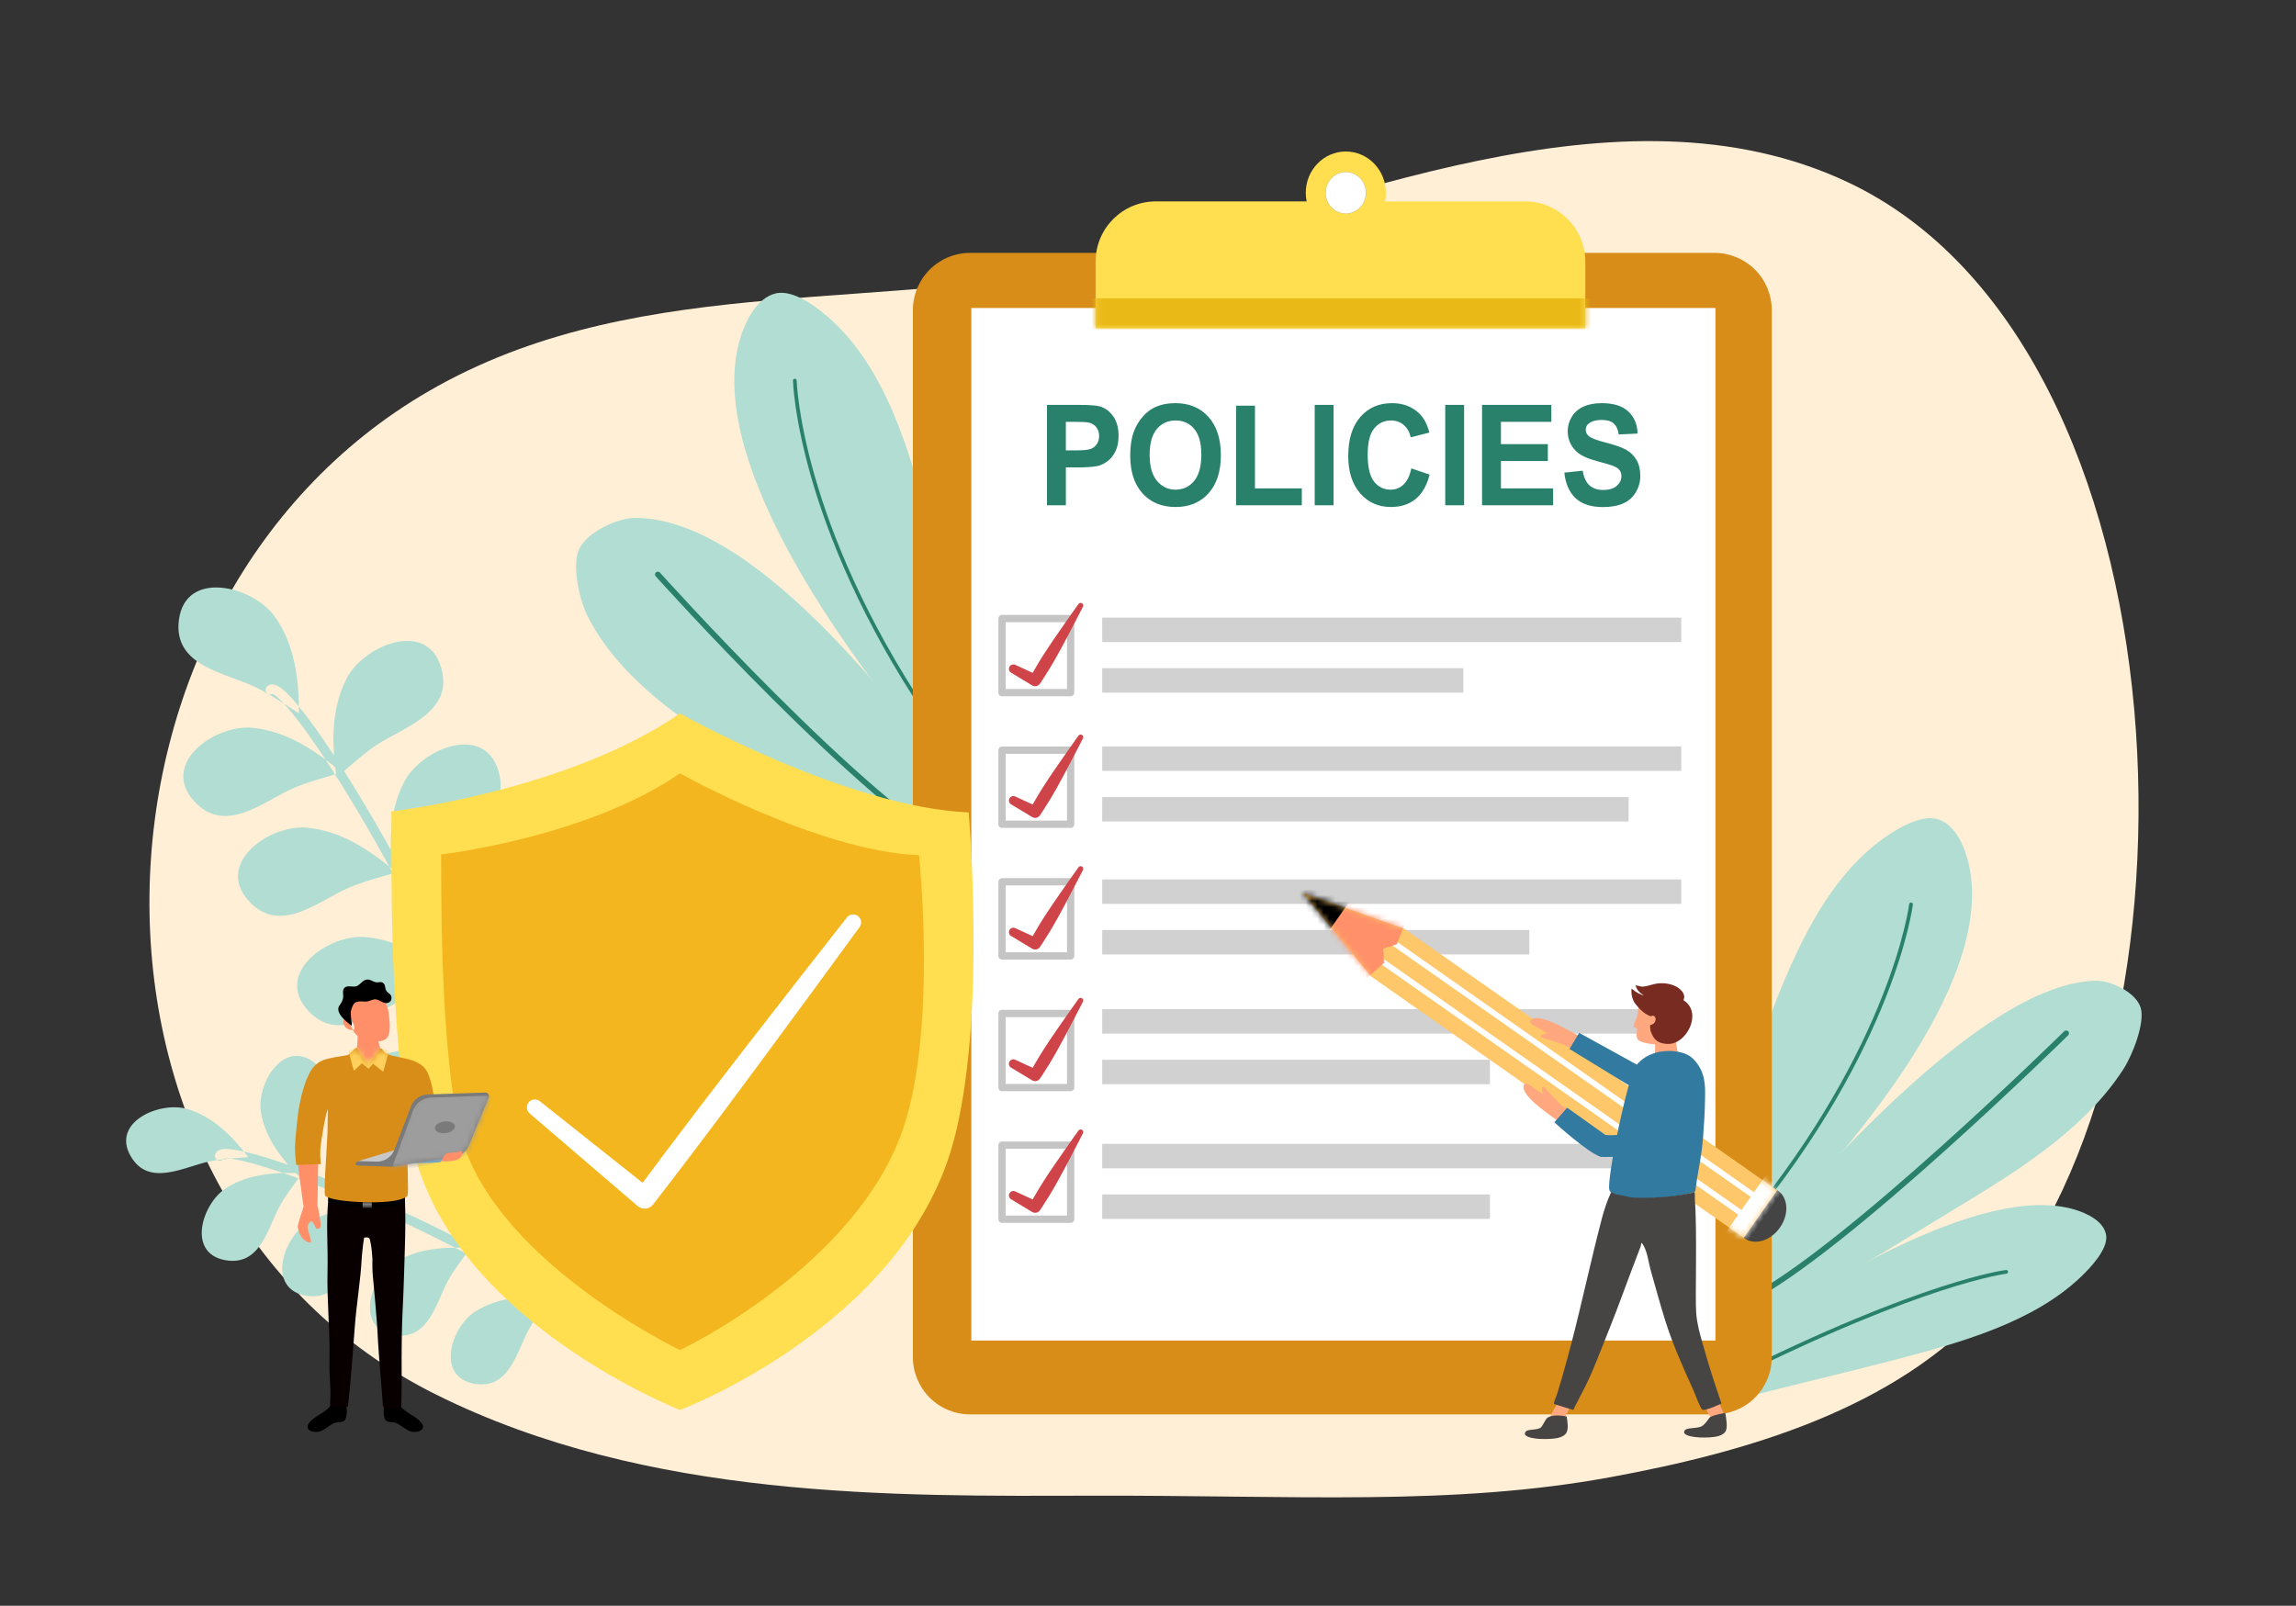 <svg width="386" height="270" viewBox="0 0 386 270" fill="none" xmlns="http://www.w3.org/2000/svg">
<rect x="0" y="0" width="386" height="270" fill="#333333" stroke="none"/>
<g clip-path="url(#clip0_88_1350)">
<mask id="mask0_88_1350" style="mask-type:luminance" maskUnits="userSpaceOnUse" x="0" y="0" width="386" height="270">
<path d="M0 0H385.709V270H0V0Z" fill="white"/>
</mask>
<g mask="url(#mask0_88_1350)">
<path d="M183.564 251.494C150.559 251.579 108.866 252.201 73.302 234.491C7.687 201.819 10.331 99.858 73.683 64.864C108.674 45.536 149.363 52.893 186.764 43.858C224.62 34.716 272.24 12.496 310.707 30.666C369.006 58.203 372.753 176.37 334.393 219.336C318.579 237.046 293.438 244.203 270.844 248.365C244.137 253.29 217.814 251.409 183.564 251.494Z" fill="#FFEFD6"/>
<path d="M293.186 235.006C301.799 232.773 310.444 230.788 319.053 228.519C329.332 225.808 341.736 222.45 349.845 214.697C351.574 213.045 354.332 210.057 354.095 207.821C353.844 205.44 350.959 204.022 348.723 203.366C332.997 198.779 304.442 216.955 290.802 226.475C284.363 230.966 293.186 235.006 293.186 235.006Z" fill="#B1DDD2"/>
<mask id="mask1_88_1350" style="mask-type:luminance" maskUnits="userSpaceOnUse" x="288" y="202" width="67" height="34">
<path d="M293.187 235.007C301.8 232.773 310.444 230.787 319.052 228.518C329.33 225.809 341.737 222.452 349.845 214.697C351.574 213.044 354.334 210.056 354.097 207.821C353.844 205.441 350.96 204.021 348.724 203.368C332.997 198.778 304.442 216.955 290.801 226.474C284.362 230.966 293.187 235.007 293.187 235.007Z" fill="white"/>
</mask>
<g mask="url(#mask1_88_1350)">
<path d="M337.274 213.86C337.274 213.86 323.511 215.474 290.96 231.777" stroke="#29816C" stroke-width="0.628" stroke-linecap="round" stroke-linejoin="round"/>
</g>
<path d="M285.892 202.844C289.513 193.165 292.827 183.376 296.493 173.712C300.869 162.174 306.264 148.274 316.824 140.846C319.076 139.265 323.108 136.84 325.914 137.792C328.902 138.803 330.432 142.69 331.05 145.571C335.404 165.828 309.771 194.706 296.467 208.25C290.187 214.645 285.892 202.844 285.892 202.844Z" fill="#B1DDD2"/>
<mask id="mask2_88_1350" style="mask-type:luminance" maskUnits="userSpaceOnUse" x="285" y="137" width="47" height="74">
<path d="M285.892 202.843C289.514 193.164 292.826 183.374 296.492 173.712C300.869 162.175 306.263 148.274 316.822 140.847C319.074 139.264 323.109 136.839 325.915 137.791C328.902 138.803 330.432 142.69 331.051 145.57C335.405 165.827 309.769 194.705 296.467 208.252C290.188 214.646 285.892 202.843 285.892 202.843Z" fill="white"/>
</mask>
<g mask="url(#mask2_88_1350)">
<path d="M321.278 152.073C321.278 152.073 318.357 175.756 293.578 205.818" stroke="#29816C" stroke-width="0.628" stroke-linecap="round" stroke-linejoin="round"/>
</g>
<path d="M295.59 223.217C305.02 217.444 314.536 211.946 323.952 206.14C335.197 199.205 349.249 191.703 356.947 179.84C358.587 177.311 360.635 171.912 359.894 169.457C359.105 166.847 354.847 164.81 352.141 164.907C333.109 165.577 304.75 198.46 291.065 214.4C284.607 221.924 295.59 223.217 295.59 223.217Z" fill="#B1DDD2"/>
<mask id="mask3_88_1350" style="mask-type:luminance" maskUnits="userSpaceOnUse" x="289" y="164" width="72" height="60">
<path d="M295.589 223.215C305.019 217.445 314.536 211.947 323.953 206.139C335.196 199.205 349.25 191.702 356.945 179.841C358.585 177.312 360.632 171.912 359.892 169.458C359.104 166.845 354.845 164.81 352.139 164.905C333.109 165.577 304.748 198.46 291.064 214.402C284.606 221.925 295.589 223.215 295.589 223.215Z" fill="white"/>
</mask>
<g mask="url(#mask3_88_1350)">
<path d="M347.36 173.745C347.36 173.745 310 210.531 293.701 218.662" stroke="#29816C" stroke-width="0.948" stroke-linecap="round" stroke-linejoin="round"/>
</g>
<path d="M163.837 118.012C161.189 108.022 158.856 97.954 156.161 87.98C152.943 76.064 148.944 61.702 139.169 53.27C137.085 51.471 133.308 48.661 130.423 49.331C127.35 50.045 125.443 53.763 124.544 56.566C118.216 76.297 140.88 107.559 152.78 122.352C158.401 129.335 163.837 118.012 163.837 118.012Z" fill="#B1DDD2"/>
<mask id="mask4_88_1350" style="mask-type:luminance" maskUnits="userSpaceOnUse" x="123" y="49" width="41" height="76">
<path d="M163.838 118.013C161.188 108.024 158.858 97.955 156.162 87.978C152.943 76.066 148.946 61.702 139.169 53.27C137.085 51.472 133.309 48.661 130.422 49.332C127.35 50.045 125.445 53.762 124.544 56.567C118.215 76.296 140.88 107.561 152.783 122.353C158.4 129.334 163.838 118.013 163.838 118.013Z" fill="white"/>
</mask>
<g mask="url(#mask4_88_1350)">
<path d="M133.626 64.001C133.626 64.001 134.2 87.857 155.894 120.215" stroke="#29816C" stroke-width="0.628" stroke-linecap="round" stroke-linejoin="round"/>
</g>
<path d="M159.379 149.059C149.9 143.046 140.269 137.336 130.812 131.283C119.519 124.055 105.186 116.294 98.766 103.564C97.396 100.854 96.1 95.011 97.377 92.304C98.736 89.42 103.872 87.061 106.878 87.08C128.024 87.209 153.688 122.274 166.055 139.277C171.89 147.3 159.379 149.059 159.379 149.059Z" fill="#B1DDD2"/>
<mask id="mask5_88_1350" style="mask-type:luminance" maskUnits="userSpaceOnUse" x="96" y="87" width="72" height="63">
<path d="M159.378 149.058C149.898 143.047 140.271 137.335 130.812 131.282C119.518 124.055 105.187 116.294 98.764 103.566C97.395 100.852 96.098 95.012 97.376 92.304C98.736 89.421 103.87 87.061 106.877 87.079C128.023 87.21 153.686 122.274 166.054 139.275C171.891 147.3 159.378 149.058 159.378 149.058Z" fill="white"/>
</mask>
<g mask="url(#mask5_88_1350)">
<path d="M110.596 96.596C110.596 96.596 145.601 135.644 162.326 144.02" stroke="#29816C" stroke-width="0.948" stroke-linecap="round" stroke-linejoin="round"/>
</g>
<path d="M297.866 52.141C297.866 49.59 296.852 47.146 295.049 45.339C293.245 43.536 290.798 42.522 288.247 42.522C261.998 42.522 189.341 42.522 163.092 42.522C160.541 42.522 158.094 43.536 156.29 45.339C154.487 47.146 153.473 49.59 153.473 52.141C153.473 85.354 153.473 194.991 153.473 228.204C153.473 230.755 154.487 233.203 156.29 235.006C158.094 236.809 160.541 237.824 163.092 237.824C189.341 237.824 261.998 237.824 288.247 237.824C290.798 237.824 293.245 236.809 295.049 235.006C296.852 233.203 297.866 230.755 297.866 228.204C297.866 194.991 297.866 85.354 297.866 52.141Z" fill="#D88D18"/>
<path d="M288.395 51.789H163.296V225.408H288.395V51.789Z" fill="white"/>
<path d="M179.999 104.005H168.458V116.464H179.999V104.005Z" stroke="#C5C5C5" stroke-width="1.223" stroke-linecap="round" stroke-linejoin="round"/>
<path d="M170.016 113.132L173.567 115.276C174.026 115.516 174.593 115.361 174.863 114.917C174.863 114.917 175.552 113.917 176.455 112.436C176.911 111.684 177.414 110.807 177.925 109.885C178.496 108.859 179.062 107.781 179.603 106.763C180.95 104.205 182.05 102.046 182.05 102.046C182.176 101.839 182.109 101.565 181.902 101.439C181.695 101.313 181.421 101.38 181.295 101.587C181.295 101.587 179.884 103.557 178.236 105.938C177.581 106.882 176.885 107.881 176.241 108.859C175.659 109.74 175.111 110.592 174.656 111.343C174.219 112.066 173.86 112.688 173.608 113.139L170.716 111.806C170.353 111.614 169.898 111.754 169.705 112.121C169.509 112.484 169.65 112.939 170.016 113.132Z" fill="#CF4448"/>
<path d="M179.999 126.139H168.458V138.599H179.999V126.139Z" stroke="#C5C5C5" stroke-width="1.223" stroke-linecap="round" stroke-linejoin="round"/>
<path d="M170.016 135.27L173.567 137.41C174.026 137.655 174.593 137.496 174.863 137.051C174.863 137.051 175.552 136.052 176.455 134.57C176.911 133.819 177.414 132.941 177.925 132.019C178.496 130.997 179.062 129.916 179.603 128.898C180.95 126.339 182.05 124.181 182.05 124.181C182.176 123.973 182.109 123.699 181.902 123.573C181.695 123.448 181.421 123.514 181.295 123.722C181.295 123.722 179.884 125.691 178.236 128.072C177.581 129.016 176.885 130.016 176.241 130.994C175.659 131.875 175.111 132.726 174.656 133.478C174.219 134.2 173.86 134.822 173.608 135.274C172.494 134.763 170.716 133.945 170.716 133.945C170.353 133.748 169.898 133.889 169.705 134.256C169.509 134.622 169.65 135.074 170.016 135.27Z" fill="#CF4448"/>
<path d="M179.999 148.274H168.458V160.734H179.999V148.274Z" stroke="#C5C5C5" stroke-width="1.223" stroke-linecap="round" stroke-linejoin="round"/>
<path d="M170.016 157.405L173.567 159.545C174.026 159.789 174.593 159.63 174.863 159.19C174.863 159.19 175.552 158.186 176.455 156.709C176.911 155.957 177.414 155.076 177.925 154.154C178.496 153.132 179.062 152.051 179.603 151.036C180.95 148.478 182.05 146.319 182.05 146.319C182.176 146.108 182.109 145.838 181.902 145.712C181.695 145.582 181.421 145.649 181.295 145.86C181.295 145.86 179.884 147.83 178.236 150.207C177.581 151.151 176.885 152.154 176.241 153.132C175.659 154.01 175.111 154.861 174.656 155.616C174.219 156.335 173.86 156.957 173.608 157.409L170.716 156.079C170.353 155.887 169.898 156.024 169.705 156.39C169.509 156.757 169.65 157.212 170.016 157.405Z" fill="#CF4448"/>
<path d="M179.999 170.409H168.458V182.872H179.999V170.409Z" stroke="#C5C5C5" stroke-width="1.223" stroke-linecap="round" stroke-linejoin="round"/>
<path d="M170.016 179.54L173.567 181.68C174.026 181.924 174.593 181.769 174.863 181.324C174.863 181.324 175.552 180.325 176.455 178.844C176.911 178.092 177.414 177.214 177.925 176.292C178.496 175.267 179.062 174.189 179.603 173.171C180.95 170.612 182.05 168.454 182.05 168.454C182.176 168.243 182.109 167.972 181.902 167.847C181.695 167.721 181.421 167.784 181.295 167.995C181.295 167.995 179.884 169.964 178.236 172.342C177.581 173.289 176.885 174.289 176.241 175.267C175.659 176.148 175.111 177 174.656 177.751C174.219 178.47 173.86 179.095 173.608 179.543L170.716 178.214C170.353 178.022 169.898 178.162 169.705 178.525C169.509 178.892 169.65 179.347 170.016 179.54Z" fill="#CF4448"/>
<path d="M179.999 192.547H168.458V205.007H179.999V192.547Z" stroke="#C5C5C5" stroke-width="1.223" stroke-linecap="round" stroke-linejoin="round"/>
<path d="M170.016 201.674L173.567 203.818C174.026 204.059 174.593 203.903 174.863 203.459C174.863 203.459 175.552 202.459 176.455 200.978C176.911 200.226 177.414 199.349 177.925 198.427C178.496 197.401 179.062 196.324 179.603 195.306C180.95 192.747 182.05 190.588 182.05 190.588C182.176 190.381 182.109 190.107 181.902 189.981C181.695 189.855 181.421 189.922 181.295 190.129C181.295 190.129 179.884 192.099 178.236 194.476C177.581 195.424 176.885 196.424 176.241 197.401C175.659 198.283 175.111 199.134 174.656 199.886C174.219 200.604 173.86 201.23 173.608 201.682L170.716 200.349C170.353 200.156 169.898 200.297 169.705 200.663C169.509 201.026 169.65 201.482 170.016 201.674Z" fill="#CF4448"/>
<path d="M282.648 103.853H185.301V107.963H282.648V103.853ZM282.648 125.51H185.301V129.624H282.648V125.51ZM282.648 147.874H185.301V151.984H282.648V147.874ZM282.648 192.336H185.301V196.446H282.648V192.336ZM282.648 169.69H185.301V173.8H282.648V169.69ZM246.021 112.358H185.301V116.468H246.021V112.358ZM273.799 134.015H185.301V138.129H273.799V134.015ZM257.107 156.379H185.301V160.489H257.107V156.379ZM250.49 200.841H185.301V204.951H250.49V200.841ZM250.49 178.195H185.301V182.305H250.49V178.195Z" fill="#D1D1D1"/>
<path d="M266.52 43.995C266.52 38.397 261.98 33.861 256.382 33.861C240.556 33.861 210.15 33.861 194.325 33.861C188.726 33.861 184.19 38.397 184.19 43.995C184.19 49.505 184.19 55.203 184.19 55.203H266.52C266.52 55.203 266.52 49.505 266.52 43.995Z" fill="#FFDF50"/>
<mask id="mask6_88_1350" style="mask-type:luminance" maskUnits="userSpaceOnUse" x="184" y="33" width="83" height="23">
<path d="M266.518 43.995C266.518 38.398 261.98 33.86 256.382 33.86C240.556 33.86 210.151 33.86 194.325 33.86C188.728 33.86 184.19 38.398 184.19 43.995C184.19 49.504 184.19 55.203 184.19 55.203H266.518C266.518 55.203 266.518 49.504 266.518 43.995Z" fill="white"/>
</mask>
<g mask="url(#mask6_88_1350)">
<path d="M284.226 50.168H165.947V55.377H284.226V50.168Z" fill="#E9B918"/>
</g>
<path d="M226.256 25.474C229.974 25.474 232.992 28.585 232.992 32.421C232.992 36.253 229.974 39.363 226.256 39.363C222.539 39.363 219.525 36.253 219.525 32.421C219.525 28.585 222.539 25.474 226.256 25.474Z" fill="#FFDF50"/>
<path d="M226.256 28.922C228.13 28.922 229.648 30.488 229.648 32.421C229.648 34.35 228.13 35.916 226.256 35.916C224.387 35.916 222.865 34.35 222.865 32.421C222.865 30.488 224.387 28.922 226.256 28.922Z" fill="white" stroke="black" stroke-width="0.014" stroke-linecap="round" stroke-linejoin="round"/>
<path fill-rule="evenodd" clip-rule="evenodd" d="M176.019 84.962V68.078H181.11C183.038 68.078 184.294 68.162 184.879 68.329C185.78 68.584 186.534 69.135 187.141 69.984C187.749 70.834 188.052 71.93 188.052 73.272C188.052 74.309 187.877 75.181 187.527 75.887C187.176 76.593 186.732 77.148 186.194 77.553C185.653 77.955 185.105 78.222 184.55 78.353C183.792 78.513 182.695 78.593 181.258 78.593H179.192V84.962H176.019ZM179.188 70.932V75.727H180.925C182.176 75.727 183.012 75.638 183.431 75.461C183.853 75.283 184.184 75.007 184.424 74.631C184.663 74.256 184.783 73.818 184.783 73.317C184.783 72.705 184.615 72.199 184.279 71.799C183.944 71.399 183.518 71.15 183.002 71.051C182.624 70.972 181.864 70.932 180.721 70.932H179.188ZM190.011 76.623C190.011 74.903 190.25 73.46 190.729 72.295C191.085 71.433 191.572 70.661 192.192 69.977C192.809 69.293 193.485 68.787 194.221 68.459C195.198 68.012 196.327 67.789 197.605 67.789C199.921 67.789 201.773 68.56 203.163 70.103C204.553 71.648 205.248 73.795 205.248 76.542C205.248 79.27 204.558 81.404 203.178 82.944C201.8 84.482 199.958 85.251 197.65 85.251C195.315 85.251 193.457 84.486 192.077 82.955C190.7 81.422 190.011 79.312 190.011 76.623ZM193.277 76.509C193.277 78.422 193.688 79.871 194.51 80.856C195.332 81.843 196.375 82.337 197.639 82.337C198.902 82.337 199.94 81.848 200.753 80.87C201.562 79.89 201.967 78.422 201.967 76.464C201.967 74.529 201.572 73.085 200.782 72.132C199.995 71.179 198.947 70.703 197.639 70.703C196.333 70.703 195.279 71.185 194.476 72.151C193.677 73.113 193.277 74.566 193.277 76.509ZM207.806 84.962V68.215H210.979V82.118H218.862V84.962H207.806ZM221.028 84.962V68.078H224.202V84.962H221.028ZM237.272 78.756L240.345 79.804C239.874 81.645 239.09 83.014 237.994 83.91C236.898 84.804 235.507 85.251 233.821 85.251C231.735 85.251 230.021 84.486 228.678 82.955C227.335 81.422 226.664 79.328 226.664 76.672C226.664 73.86 227.339 71.677 228.689 70.121C230.04 68.566 231.814 67.789 234.014 67.789C235.934 67.789 237.496 68.4 238.698 69.622C239.411 70.342 239.947 71.379 240.305 72.732L237.165 73.539C236.98 72.663 236.592 71.972 236.002 71.466C235.412 70.957 234.696 70.703 233.855 70.703C232.689 70.703 231.744 71.152 231.018 72.051C230.293 72.949 229.931 74.404 229.933 76.416C229.933 78.551 230.29 80.072 231.003 80.978C231.717 81.884 232.645 82.337 233.788 82.337C234.632 82.337 235.358 82.049 235.965 81.474C236.572 80.899 237.008 79.993 237.272 78.756ZM242.971 84.962V68.078H246.144V84.962H242.971ZM249.161 84.962V68.078H260.81V70.932H252.335V74.676H260.218V77.523H252.335V82.118H261.11V84.962H249.161ZM262.991 79.471L266.079 79.149C266.264 80.262 266.641 81.079 267.208 81.6C267.776 82.123 268.543 82.385 269.508 82.385C270.53 82.385 271.299 82.151 271.814 81.685C272.333 81.221 272.592 80.678 272.592 80.056C272.592 79.656 272.483 79.317 272.266 79.038C272.049 78.756 271.669 78.512 271.126 78.305C270.753 78.166 269.906 77.921 268.586 77.568C266.885 77.116 265.691 76.559 265.005 75.898C264.043 74.97 263.561 73.838 263.561 72.502C263.561 71.641 263.788 70.836 264.243 70.088C264.694 69.338 265.347 68.768 266.201 68.377C267.055 67.985 268.086 67.789 269.293 67.789C271.265 67.789 272.749 68.254 273.744 69.185C274.741 70.113 275.264 71.352 275.314 72.902L272.144 73.054C272.008 72.185 271.717 71.561 271.27 71.18C270.823 70.8 270.153 70.61 269.26 70.61C268.339 70.61 267.618 70.814 267.097 71.221C266.762 71.483 266.594 71.832 266.594 72.269C266.594 72.669 266.75 73.011 267.064 73.295C267.464 73.655 268.435 74.031 269.978 74.424C271.521 74.817 272.662 75.221 273.403 75.638C274.141 76.058 274.719 76.631 275.136 77.357C275.555 78.082 275.765 78.978 275.765 80.045C275.765 81.012 275.515 81.918 275.014 82.763C274.515 83.609 273.808 84.237 272.892 84.647C271.979 85.057 270.839 85.262 269.474 85.262C267.49 85.262 265.964 84.769 264.898 83.784C263.834 82.797 263.198 81.359 262.991 79.471Z" fill="#29816C"/>
<path d="M299.236 206.421C300.788 204.211 300.647 201.43 298.925 200.223C297.2 199.012 294.541 199.823 292.99 202.037C291.438 204.248 291.579 207.025 293.301 208.235C295.026 209.443 297.685 208.632 299.236 206.421Z" fill="#444444"/>
<path d="M230.367 164.025L230.337 164.066L293.164 208.143L298.774 200.149L235.946 156.068L235.924 156.105L218.907 150.074L230.367 164.025Z" fill="#FEC769"/>
<mask id="mask7_88_1350" style="mask-type:luminance" maskUnits="userSpaceOnUse" x="218" y="150" width="81" height="59">
<path d="M230.365 164.024L230.337 164.064L293.165 208.144L298.774 200.149L235.947 156.069L235.922 156.104L218.905 150.074L230.365 164.024Z" fill="white"/>
</mask>
<g mask="url(#mask7_88_1350)">
<path d="M293.886 204.24L293.338 205.022L228.722 159.686L229.27 158.905L293.886 204.24ZM295.826 201.134L295.278 201.915L230.662 156.579L231.21 155.798L295.826 201.134Z" fill="white"/>
<path d="M220.443 159.767L228.533 148.233L236.975 153.402L234.809 158.782L232.551 159.501L232.677 161.904L227.874 166.214L220.443 159.767Z" fill="#FF9069"/>
<path d="M209.887 152.41L217.981 140.876L228.978 148.593L220.884 160.126L209.887 152.41Z" fill="black"/>
<path d="M301.399 197.827L292.272 210.831L289.146 208.639L298.27 195.635L301.399 197.827Z" fill="white"/>
</g>
<path d="M282.685 178.621C281.919 177.025 281.689 175.259 281.66 173.245L278.161 174.367C278.161 174.367 278.483 177.366 277.92 179.254C277.768 179.754 279.22 180.306 280.519 180.154C281.804 180.002 282.941 179.147 282.685 178.621ZM276.261 167.946C275.935 168.209 275.717 168.543 275.565 168.931C275.258 169.702 275.424 170.575 275.073 171.338C274.921 171.668 274.71 172.197 274.628 172.564C274.573 172.83 275.087 172.686 275.202 172.938C275.343 173.256 274.884 174.352 275.413 174.852C275.865 175.281 277.25 175.533 277.827 175.574C278.49 175.618 279.749 175.541 280.334 175.119C281.63 174.189 282.248 171.312 281.2 169.379C280.393 167.887 278.038 167.006 276.261 167.946Z" fill="#FFA87F"/>
<path d="M277.498 170.886C276.354 170.472 275.517 169.516 274.962 168.828C274.417 168.154 274.24 167.158 274.269 166.532C274.273 166.469 274.306 166.225 274.328 166.247C274.547 166.432 274.739 166.577 274.951 166.721C275.232 166.917 275.543 167.08 275.861 167.213C276.021 167.28 276.184 167.339 276.35 167.387C276.358 167.387 276.372 167.395 276.369 167.391C276.339 167.369 276.306 167.35 276.276 167.328C275.972 167.121 275.684 166.902 275.443 166.617C275.243 166.38 275.102 166.099 274.995 165.81C274.991 165.799 274.954 165.695 274.954 165.695C275.125 165.658 275.865 165.925 276.176 165.903C276.839 165.858 277.446 165.621 278.087 165.473C279.297 165.195 280.727 165.31 281.838 165.91C282.46 166.247 283.233 166.962 283.148 167.758C283.141 167.813 283.019 168.117 283.037 168.154C283.115 168.291 283.374 168.413 283.493 168.524C283.911 168.909 284.226 169.402 284.385 169.95C285.063 172.282 282.908 175.63 280.386 175.537C278.99 175.485 278.216 175.033 277.713 173.882C277.557 173.526 277.357 173.101 277.42 172.456C277.446 172.205 277.761 172.438 278.12 171.994C278.594 171.397 278.272 170.501 277.498 170.886Z" fill="#772B21"/>
<path d="M265.994 188.53C264.727 187.608 264.205 187.071 263.191 186.364C261.861 185.438 260.906 184.161 259.788 183.005C259.755 182.972 259.543 182.724 259.481 182.731C259.136 182.78 259.258 183.527 259.321 183.75C259.325 183.761 259.373 183.901 259.373 183.905C259.292 183.938 258.862 183.62 258.77 183.564C257.966 183.076 257.622 182.742 257.07 182.391C256.878 182.269 256.355 182.02 256.193 182.402C255.704 183.535 257.759 185.327 258.833 186.186C260.58 187.586 262.398 188.893 264.294 190.044L265.994 188.53ZM267.071 177.781C265.697 177.026 264.986 176.785 263.916 176.174C262.509 175.367 260.943 175.052 259.421 174.537C259.377 174.522 259.062 174.434 259.044 174.374C258.936 174.045 259.666 173.834 259.892 173.797C259.906 173.797 260.054 173.778 260.054 173.775C260.051 173.686 259.581 173.438 259.488 173.375C258.703 172.86 258.255 172.693 257.703 172.342C257.507 172.219 257.059 171.857 257.337 171.546C258.151 170.62 260.651 171.708 261.887 172.308C263.898 173.29 265.86 174.374 267.712 175.596L267.071 177.781Z" fill="#FFA87F"/>
<path d="M282.023 189.57H281.282C281.282 189.57 271.87 191.181 269.896 190.836L263.472 186.256L261.313 188.711C261.313 188.711 266.716 193.68 269.111 194.528C269.111 194.528 273.366 194.743 281.867 193.502L282.023 189.57Z" fill="#327A9F"/>
<path d="M285.022 200.245C285.466 196.609 286.055 194.75 286.332 191.036C286.51 188.645 286.614 187.186 286.654 184.468C286.68 182.635 286.762 180.114 284.607 178.003C283.552 176.966 281.819 176.7 280.419 176.718C278.631 176.744 276.539 177.322 275.087 179.14C273.699 180.876 270.148 197.957 270.548 200.019C271.055 202.655 284.522 201.182 285.022 200.245Z" fill="#327A9F"/>
<path d="M288.947 235.754C289.076 236.024 289.994 237.961 289.898 238.22C289.817 238.446 288.721 238.683 288.484 238.757C287.965 238.92 287.947 238.831 287.932 238.809C287.632 238.42 286.677 236.802 286.714 236.513C286.799 235.78 288.947 235.754 288.947 235.754ZM263.864 236.75C263.516 237.457 263.254 237.987 262.95 238.586C262.909 238.675 262.783 238.96 262.702 239.027C262.376 239.297 260.547 238.808 260.599 238.542C260.647 238.309 260.736 237.994 260.836 237.775C261.058 237.298 261.284 236.868 261.543 236.457C261.547 236.454 261.81 236.08 261.813 236.08C262.395 235.943 263.864 236.75 263.864 236.75Z" fill="#FFA87F"/>
<path d="M290.046 237.587C290.172 238.301 290.524 240.075 290.069 240.734C289.75 241.197 289.161 241.415 288.624 241.541C287.558 241.789 283.87 241.904 283.17 240.997C283.085 240.882 283.148 240.656 283.215 240.541C283.511 240.012 285.203 240.238 286.033 239.853C286.499 239.634 287.077 238.86 287.34 238.446C287.651 237.953 290.046 237.587 290.046 237.587ZM263.383 238.183C263.509 238.901 263.757 240.327 263.302 240.986C262.98 241.452 262.395 241.671 261.854 241.797C260.791 242.041 257.1 242.159 256.404 241.252C256.315 241.137 256.381 240.912 256.448 240.793C256.744 240.267 258.066 240.515 258.896 240.134C259.362 239.916 259.758 238.649 260.177 238.375C261.232 237.687 263.383 238.183 263.383 238.183ZM289.413 236.002C288.113 232.151 287.536 230.47 286.288 226.079C285.703 224.009 285.325 222.676 285.166 220.839C284.955 218.347 285.359 207.421 284.937 201.663C284.925 201.496 284.977 200.526 284.863 200.438C284.814 200.4 284.333 200.615 284.285 200.626C281.837 201.1 280.342 201.248 278.15 201.356C276.154 201.452 274.688 201.467 273.536 201.2C273.044 201.089 272.307 200.911 271.614 200.823C271.588 200.819 270.937 200.293 270.789 200.615C270.207 201.87 269.67 203.492 269.319 204.822C267.504 211.727 265.879 219.395 264.076 226.275C262.983 230.429 261.813 234.465 261.506 235.132C261.332 235.506 261.158 236.035 261.291 236.083C262.324 236.439 264.505 237.072 264.505 237.072C264.505 237.072 264.975 236.065 265.771 234.565C266.327 233.521 267.234 231.803 268.367 228.956C269.911 225.086 271.481 221.228 272.91 217.314C273.647 215.296 274.421 213.286 275.18 211.279C275.387 210.731 275.598 210.187 275.806 209.639C275.884 209.435 275.909 208.857 276.043 209.031C276.942 210.187 277.124 212.223 277.505 213.567C278.298 216.363 279.06 219.166 279.923 221.939C281.189 226.001 282.974 229.981 284.737 233.862C284.948 234.321 285.833 236.776 286.177 237.027C286.599 237.339 289.413 236.002 289.413 236.002Z" fill="#474444"/>
<path d="M277.964 180.554L265.479 173.671L263.861 176.389L277.113 184.494L277.964 180.554Z" fill="#327A9F"/>
<path d="M37.601 194.806C37.716 194.791 37.93 194.769 38.115 194.772C38.667 194.791 39.4 194.902 40.293 195.095C46.195 196.357 58.684 201.049 71.254 207.162C83.444 213.086 95.718 220.34 102.094 227.123C102.398 227.445 102.909 227.464 103.231 227.156C103.557 226.853 103.572 226.345 103.268 226.019C96.788 219.132 84.336 211.742 71.951 205.725C59.232 199.549 46.595 194.821 40.622 193.547C39.141 193.232 38.034 193.132 37.39 193.232C36.586 193.358 36.231 193.791 36.149 194.258C36.075 194.687 36.364 195.095 36.794 195.172C37.12 195.228 37.438 195.076 37.601 194.806ZM92.686 218.07C92.686 218.07 90.175 221.287 89.024 223.324C86.902 227.071 85.732 233.773 79.7 232.662C73.224 231.474 75.831 223.142 79.863 220.558C83.659 218.125 88.294 217.833 92.686 218.07ZM79.104 209.857C79.104 209.857 76.594 213.075 75.442 215.111C73.317 218.862 72.151 225.56 66.119 224.453C59.643 223.261 62.25 214.93 66.282 212.349C70.077 209.913 74.713 209.62 79.104 209.857ZM64.364 203.259C64.364 203.259 61.853 206.477 60.698 208.513C58.577 212.26 57.407 218.958 51.379 217.851C44.899 216.663 47.509 208.332 51.538 205.747C55.333 203.315 59.969 203.022 64.364 203.259ZM50.831 197.294C50.831 197.294 48.316 200.512 47.165 202.548C45.043 206.295 43.873 212.997 37.842 211.89C31.366 210.698 33.972 202.367 38.004 199.782C41.8 197.35 46.435 197.057 50.831 197.294ZM41.744 194.573C41.744 194.573 37.612 194.802 35.279 195.276C30.984 196.154 25.015 199.716 21.961 194.391C18.68 188.674 26.852 185.123 31.48 186.475C35.835 187.745 39.075 191.073 41.744 194.573ZM92.33 217.874C92.33 217.874 93.03 213.812 93.771 211.56C95.129 207.417 99.339 201.941 94.419 198.275C89.138 194.336 84.688 201.993 85.491 206.732C86.25 211.198 89.176 214.808 92.33 217.874ZM78.675 210.102C78.675 210.102 79.374 206.04 80.111 203.789C81.474 199.645 85.684 194.169 80.763 190.503C75.483 186.564 71.032 194.221 71.836 198.964C72.591 203.429 75.516 207.036 78.675 210.102ZM64.819 204.37C64.819 204.37 65.519 200.308 66.26 198.057C67.618 193.917 71.829 188.441 66.911 184.772C61.628 180.832 57.177 188.489 57.98 193.232C58.739 197.698 61.665 201.304 64.819 204.37ZM50.716 198.234C50.716 198.234 51.416 194.173 52.152 191.921C53.511 187.778 57.721 182.302 52.804 178.632C47.524 174.693 43.07 182.35 43.877 187.093C44.632 191.559 47.557 195.169 50.716 198.234ZM45.821 116.687C45.925 116.735 46.132 116.838 46.291 116.953C46.887 117.39 47.642 118.16 48.535 119.208C53.608 125.162 62.749 139.847 70.855 156.05C78.719 171.771 85.614 188.93 86.821 200.945C86.865 201.385 87.258 201.708 87.702 201.663C88.142 201.619 88.465 201.223 88.42 200.782C87.198 188.622 80.245 171.249 72.28 155.339C64.101 138.991 54.859 124.188 49.738 118.182C48.49 116.716 47.457 115.757 46.732 115.361C45.928 114.924 45.313 115.046 44.921 115.405C44.599 115.702 44.577 116.201 44.873 116.524C45.121 116.794 45.514 116.849 45.821 116.687ZM84.058 184.253C84.058 184.253 78.941 185.579 76.153 186.76C71.021 188.937 64.538 194.898 59.217 189.004C53.504 182.676 62.749 176.178 68.926 176.7C74.739 177.196 79.734 180.547 84.058 184.253ZM76.579 165.114C76.579 165.114 71.466 166.44 68.677 167.624C63.542 169.798 57.062 175.759 51.741 169.865C46.028 163.54 55.274 157.038 61.45 157.564C67.263 158.057 72.254 161.408 76.579 165.114ZM66.645 146.719C66.645 146.719 61.528 148.041 58.739 149.226C53.604 151.403 47.124 157.361 41.803 151.47C36.09 145.142 45.336 138.64 51.512 139.166C57.325 139.658 62.316 143.009 66.645 146.719ZM57.444 129.924C57.444 129.924 52.33 131.249 49.538 132.43C44.406 134.608 37.923 140.569 32.602 134.674C26.889 128.346 36.135 121.848 42.311 122.37C48.128 122.866 53.119 126.217 57.444 129.924ZM50.257 119.967C50.257 119.967 45.836 116.942 43.062 115.594C37.964 113.11 29.025 112.062 30.084 104.186C31.221 95.729 42.411 98.525 46.102 103.557C49.575 108.296 50.275 114.269 50.257 119.967ZM83.847 183.772C83.847 183.772 87.769 180.151 90.301 178.421C94.959 175.237 103.601 172.934 101.443 165.288C99.121 157.079 88.513 161.433 85.603 166.939C82.862 172.123 83.022 178.133 83.847 183.772ZM75.95 165.025C75.95 165.025 79.867 161.404 82.4 159.675C87.061 156.494 95.703 154.187 93.541 146.545C91.223 138.336 80.615 142.69 77.705 148.196C74.961 153.376 75.12 159.39 75.95 165.025ZM66.237 148.219C66.237 148.219 70.155 144.601 72.688 142.872C77.349 139.688 85.991 137.381 83.829 129.738C81.511 121.53 70.903 125.884 67.993 131.39C65.249 136.57 65.408 142.583 66.237 148.219ZM56.588 130.797C56.588 130.797 60.509 127.176 63.038 125.447C67.7 122.266 76.342 119.96 74.183 112.317C71.862 104.108 61.254 108.463 58.343 113.969C55.603 119.149 55.763 125.162 56.588 130.797Z" fill="#B1DDD2"/>
<path d="M65.782 136.444C65.782 136.444 95.437 133.019 114.317 119.967C114.317 119.967 142.364 135.763 162.848 136.6C162.848 136.6 165.954 171.742 160.178 192.406C151.61 223.072 114.317 237.079 114.317 237.079C114.317 237.079 76.101 222.154 69.425 192.991C64.86 173.064 66.008 136.429 65.782 136.444Z" fill="#FFDF50"/>
<path d="M74.131 143.679C74.131 143.679 98.688 140.843 114.32 130.035C114.32 130.035 137.544 143.116 154.506 143.805C154.506 143.805 157.579 172.856 151.854 189.726C143.946 213.042 114.32 227.012 114.32 227.012C114.32 227.012 81.848 211.512 77.13 189.5C73.583 172.953 74.317 143.668 74.131 143.679Z" fill="#F3B61E"/>
<path d="M89.064 187.241L107.237 202.822C107.615 203.133 108.1 203.277 108.585 203.218C109.07 203.163 109.51 202.911 109.803 202.522C109.803 202.522 114.513 196.468 120.367 188.652C130.631 174.952 144.501 155.902 144.501 155.902C144.945 155.313 144.83 154.472 144.238 154.024C143.649 153.58 142.809 153.698 142.364 154.287C142.364 154.287 127.809 172.815 117.419 186.423C113.228 191.914 109.729 196.609 108.037 198.89L90.767 185.175C90.197 184.705 89.353 184.786 88.883 185.356C88.413 185.927 88.494 186.771 89.064 187.241Z" fill="white"/>
<path d="M67.263 236.368C68.14 237.59 69.87 238.024 70.821 239.223C71.791 240.441 70.095 241.034 69.036 240.686C68.144 240.393 67.511 239.723 66.693 239.316C65.996 238.968 65.015 239.357 64.704 238.583C64.475 238.012 64.486 237.376 64.527 236.776C64.586 235.939 67.263 236.368 67.263 236.368ZM55.547 236.368C54.67 237.59 52.941 238.024 51.989 239.223C51.019 240.441 52.715 241.034 53.774 240.686C54.663 240.393 55.3 239.723 56.114 239.316C56.814 238.968 57.795 239.357 58.106 238.583C58.336 238.012 58.325 237.376 58.28 236.776C58.225 235.939 55.547 236.368 55.547 236.368Z" fill="black"/>
<path d="M68.07 201.493C68.266 206.243 68.022 210.75 67.896 215.326C67.815 218.377 67.592 221.465 67.552 224.52C67.518 226.964 67.507 229.407 67.529 231.851C67.544 233.329 67.5 235.024 67.452 236.52C67.437 236.902 64.401 236.902 64.375 236.417C64.301 235.006 63.619 227.152 63.545 225.464C63.364 221.161 62.653 214.526 62.638 214.06C62.631 213.912 62.579 212.553 62.605 212.208C62.627 211.886 62.601 211.527 62.597 211.464C62.505 210.264 62.435 209.361 62.164 208.361C62.042 207.921 61.216 208.061 61.202 208.158C61.013 209.305 60.839 211.094 60.82 211.435C60.628 215.322 59.946 219.14 59.654 223.017C59.321 227.463 59.01 231.814 58.51 236.442C58.48 236.709 56.003 236.679 55.636 236.539C55.418 236.457 55.503 235.706 55.54 235.017C55.625 233.354 55.337 231.162 55.388 229.407C55.536 224.246 54.933 218.755 55.066 213.586C55.166 209.494 54.785 205.855 55.2 201.671C55.214 201.537 57.084 202.082 57.266 202.122C60.88 202.87 67.844 202.318 68.07 201.493Z" fill="#080000"/>
<path d="M63.527 171.942C63.508 172.73 63.116 175.892 64.849 177.796C65.33 178.321 63.401 179.614 61.617 179.643C59.91 179.669 58.336 178.455 59.143 177.992C60.169 177.407 60.202 174.582 60.095 172.338C60.05 171.408 63.527 171.942 63.527 171.942Z" fill="#FF8F69"/>
<path d="M68.085 201.174V202.252C68.085 202.252 62.383 204.225 55.211 201.993C55.211 201.993 55.074 201.034 55.211 201.008C55.344 200.982 61.261 203.155 68.085 201.174Z" fill="black"/>
<mask id="mask8_88_1350" style="mask-type:luminance" maskUnits="userSpaceOnUse" x="55" y="201" width="14" height="3">
<path d="M68.083 201.176V202.253C68.083 202.253 62.384 204.224 55.209 201.993C55.209 201.993 55.074 201.034 55.209 201.009C55.343 200.983 61.26 203.156 68.083 201.176Z" fill="white"/>
</mask>
<g mask="url(#mask8_88_1350)">
<path d="M60.957 202.141H62.497V203.092H60.957V202.141Z" fill="#808080"/>
</g>
<path d="M51.045 202.881C51.045 202.881 50.027 205.984 50.049 206.217C50.072 206.447 50.201 207.18 50.679 207.973C51.071 208.624 52.09 209.139 52.26 208.865C52.43 208.595 51.819 207.217 51.705 206.336C51.66 206.014 52.056 205.388 52.371 205.358C52.445 205.351 52.567 205.455 52.764 205.799C52.904 206.051 53.004 206.251 53.071 206.425C53.189 206.743 53.922 206.71 53.919 205.988C53.911 205.233 53.36 202.637 53.36 202.637C53.452 200.33 53.423 193.91 53.663 192.092C53.767 191.288 50.294 190.533 50.009 191.703C49.572 193.499 51.045 202.881 51.045 202.881Z" fill="#FF8F69"/>
<path d="M68.944 189.192C69.033 190.011 73.121 186.423 73.021 185.271C72.847 183.257 72.436 181.58 71.888 180.369C70.569 177.455 65.797 178.107 64.623 176.9C64.427 176.696 64.108 176.111 63.949 176.34C63.108 177.518 62.386 178.525 61.887 178.71C61.805 178.74 61.409 178.336 61.202 178.025C60.924 177.61 60.457 177.103 60.02 176.315C59.754 175.826 59.069 177.299 58.31 177.44C55.67 177.929 53.704 177.884 52.397 179.839C51.038 181.872 50.479 185.238 50.312 185.979C50.042 187.174 49.608 191.866 49.594 192.858C49.583 193.743 49.672 194.954 49.805 195.88L53.944 195.743C53.855 194.998 53.815 194.247 53.855 193.236C53.896 192.173 54.848 186.697 55.114 186.538C55.129 186.53 55.077 188.789 55.077 188.859C55.096 189.97 55.04 190.848 55.018 191.236C54.855 194.258 54.418 200.519 54.652 201.011C54.759 201.234 55.34 201.408 55.566 201.485C57.71 202.207 66.952 202.715 68.5 201.074C68.751 200.808 68.411 193.802 68.418 191.57C68.422 190.714 68.637 187.634 68.689 187.256C68.692 187.241 68.903 188.796 68.944 189.192Z" fill="#D88D18"/>
<mask id="mask9_88_1350" style="mask-type:luminance" maskUnits="userSpaceOnUse" x="49" y="176" width="25" height="27">
<path d="M68.944 189.191C69.031 190.01 73.12 186.422 73.021 185.273C72.848 183.259 72.434 181.581 71.885 180.368C70.569 177.454 65.796 178.106 64.622 176.899C64.424 176.696 64.109 176.111 63.947 176.339C63.108 177.519 62.385 178.526 61.886 178.71C61.803 178.74 61.407 178.337 61.2 178.025C60.924 177.609 60.456 177.103 60.02 176.313C59.751 175.825 59.067 177.301 58.309 177.441C55.668 177.929 53.702 177.883 52.396 179.838C51.037 181.874 50.478 185.239 50.311 185.98C50.041 187.174 49.606 191.866 49.593 192.858C49.581 193.743 49.67 194.952 49.805 195.88L53.943 195.742C53.854 194.997 53.816 194.247 53.854 193.235C53.894 192.173 54.847 186.695 55.113 186.538C55.129 186.529 55.076 188.788 55.077 188.861C55.095 189.97 55.038 190.849 55.017 191.238C54.853 194.257 54.416 200.521 54.651 201.011C54.759 201.236 55.339 201.409 55.564 201.485C57.711 202.208 66.95 202.715 68.5 201.073C68.75 200.809 68.41 193.801 68.418 191.57C68.421 190.716 68.637 187.634 68.689 187.255C68.691 187.241 68.902 188.798 68.944 189.191Z" fill="white"/>
</mask>
<g mask="url(#mask9_88_1350)">
<path d="M65.411 176.681L64.43 180.21L62.734 178.881L61.956 179.699L60.834 178.781L59.498 180.069C59.498 180.069 58.532 176.611 58.535 176.615L61.997 175.452L65.411 176.681Z" fill="#FFD15C"/>
</g>
<path d="M63.064 166.477C64.086 167.025 65.215 168.906 65.345 170.364C65.434 171.375 65.582 172.094 65.511 173.078C65.475 173.578 65.36 174.163 65.075 174.511C64.708 174.971 63.601 175.263 62.627 175.085C61.712 174.922 60.531 174.622 59.839 173.934C59.128 173.223 58.532 171.442 58.48 170.461C58.321 167.558 61.598 165.695 63.064 166.477ZM59.272 171.838C59.087 171.649 59.18 171.49 58.98 171.312C58.758 171.112 58.421 170.849 58.088 171.094C57.332 171.646 57.884 172.679 58.347 172.938C59.169 173.401 59.606 173.093 59.602 173.012C59.572 172.219 59.272 171.838 59.272 171.838Z" fill="#FF8F69"/>
<path d="M59.128 172.479C59.176 171.901 58.958 171.064 58.969 170.342C58.977 169.872 59.143 169.461 59.347 169.024C59.476 168.746 59.754 168.513 60.032 168.446C60.528 168.324 61.05 168.428 61.557 168.409C62.105 168.391 62.661 167.987 63.161 168.039C63.975 168.121 64.575 169.002 65.423 168.532C65.634 168.417 65.767 168.232 65.804 167.98C65.93 167.091 65.208 167.102 64.908 166.525C64.712 166.143 64.812 165.658 64.49 165.344C64.094 164.958 63.66 165.251 63.205 165.166C62.583 165.047 62.142 164.529 61.428 164.773C60.909 164.951 60.569 165.499 60.087 165.762C59.45 166.114 58.495 165.58 57.936 166.073C57.444 166.506 57.803 167.302 57.666 167.872C57.566 168.302 57.358 168.702 57.107 169.02C56.166 170.205 58.277 171.86 59.128 172.479Z" fill="black"/>
<path d="M75.25 193.51C74.85 193.595 74.372 195.343 73.965 195.413C72.776 195.617 68.133 195.68 68.115 195.332C68.096 195.006 70.933 193.625 71.125 193.384C72.295 191.929 74.391 191.855 75.25 193.51Z" fill="#69A6CD"/>
<path d="M72.469 193.695L66.615 193.317C66.615 193.317 60.813 195.032 60.191 195.265C60.18 195.272 64.042 196.094 64.042 196.094L72.469 193.695Z" fill="#C8C8C8"/>
<path d="M76.431 194.51C77.505 194.339 78.412 193.621 78.827 192.614C79.834 190.181 81.667 185.738 82.166 184.531C82.244 184.338 82.215 184.12 82.085 183.957C81.952 183.794 81.752 183.701 81.544 183.709C80.171 183.753 74.879 183.931 71.899 184.031C70.64 184.072 69.533 184.864 69.085 186.038C68.311 188.067 67.1 191.236 66.308 193.314C65.834 194.558 64.623 195.365 63.294 195.324C62.235 195.291 61.08 195.257 60.532 195.243C60.321 195.235 60.113 195.291 59.935 195.402C59.817 195.472 59.765 195.613 59.798 195.746C59.832 195.876 59.95 195.972 60.087 195.976C61.676 196.031 64.656 196.139 65.615 196.176C65.815 196.183 66.019 196.168 66.219 196.139C67.608 195.917 73.469 194.98 76.431 194.51Z" fill="#7A7A7A"/>
<mask id="mask10_88_1350" style="mask-type:luminance" maskUnits="userSpaceOnUse" x="59" y="183" width="24" height="14">
<path d="M76.432 194.509C77.506 194.338 78.414 193.621 78.828 192.616C79.833 190.183 81.668 185.738 82.166 184.53C82.245 184.339 82.213 184.12 82.085 183.958C82.085 183.958 82.085 183.958 82.084 183.958C81.954 183.795 81.753 183.703 81.544 183.71C80.171 183.755 74.882 183.931 71.9 184.03C70.642 184.071 69.533 184.863 69.084 186.039C68.31 188.067 67.1 191.238 66.307 193.314C65.833 194.557 64.625 195.363 63.295 195.324C62.234 195.292 61.079 195.258 60.532 195.242C60.322 195.235 60.114 195.291 59.935 195.402V195.402C59.82 195.474 59.764 195.613 59.799 195.745C59.834 195.877 59.951 195.97 60.088 195.975C61.675 196.033 64.657 196.14 65.615 196.174C65.817 196.182 66.019 196.17 66.219 196.137C67.609 195.916 73.47 194.981 76.432 194.509Z" fill="white"/>
</mask>
<g mask="url(#mask10_88_1350)">
<path d="M82.863 184.19C82.863 184.19 76.009 184.438 72.388 184.572C71.059 184.62 69.889 185.475 69.441 186.727C68.156 190.214 65.701 196.879 65.683 196.95C65.657 197.042 79.409 194.698 79.409 194.698L82.863 184.19Z" fill="#9D9D9D"/>
</g>
<path d="M74.328 188.637C73.432 188.863 72.917 189.459 73.177 189.963C73.436 190.47 74.369 190.696 75.265 190.466C76.161 190.24 76.675 189.648 76.416 189.141C76.157 188.637 75.22 188.411 74.328 188.637Z" fill="#7A7A7A"/>
<path d="M74.191 195.224C74.698 195.283 75.183 195.28 75.687 195.232C76.32 195.169 77.62 194.998 77.686 194.017C77.694 193.91 77.697 193.676 77.609 193.595C77.427 193.432 77.005 193.747 76.798 193.765C76.338 193.802 75.239 193.747 74.894 194.069C74.606 194.336 74.369 194.884 74.191 195.224Z" fill="#FF8F69"/>
</g>
</g>
<defs>
<clipPath id="clip0_88_1350">
<rect width="385.709" height="270" fill="white"/>
</clipPath>
</defs>
</svg>
